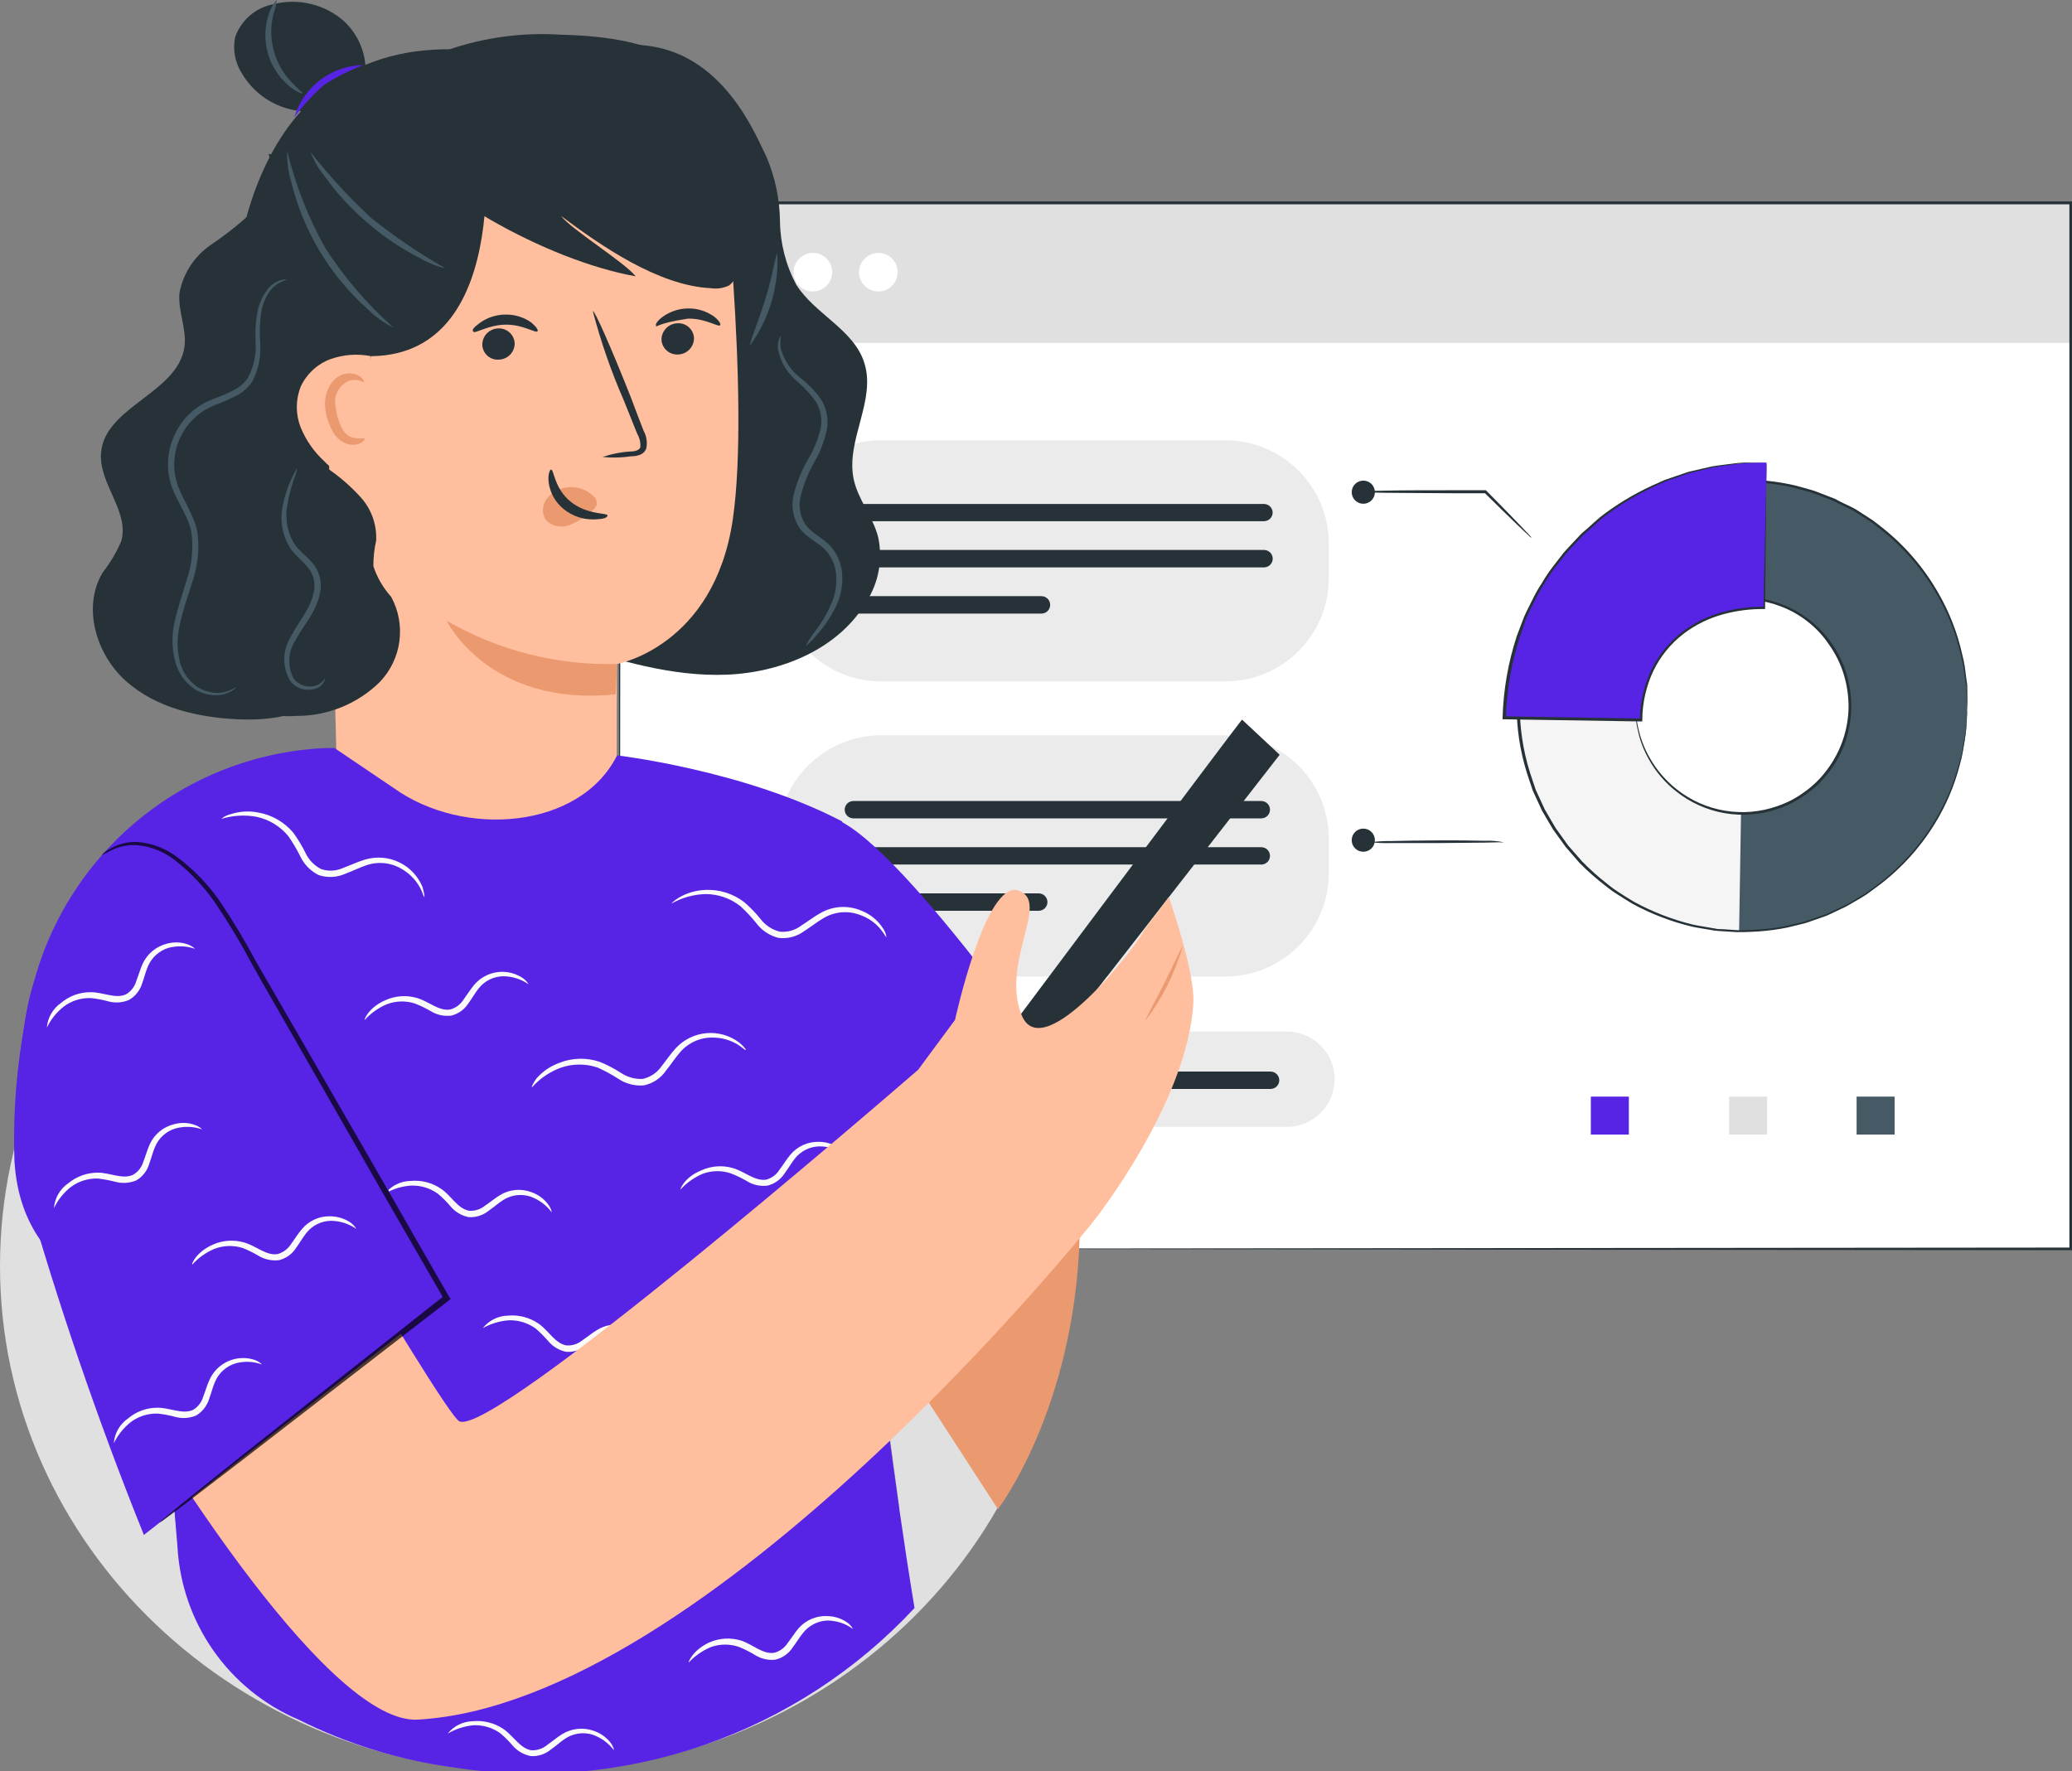 <svg width="310" height="265" viewBox="0 0 310 265" fill="none" xmlns="http://www.w3.org/2000/svg">
<rect x="0" y="0" width="310" height="265" fill="#808080" stroke="none"/>
<g clip-path="url(#clip0_10027_2835)">
<path d="M92.74 30.395H309.883V186.91H92.74V30.395Z" fill="white"/>
<path d="M294.324 106.167C294.401 99.537 292.509 93.033 288.888 87.476C285.267 81.919 280.079 77.558 273.978 74.944C267.878 72.329 261.139 71.578 254.611 72.786C248.084 73.993 242.061 77.105 237.303 81.729C232.545 86.352 229.265 92.28 227.877 98.764C226.489 105.247 227.055 111.996 229.504 118.159C231.953 124.321 236.175 129.621 241.638 133.389C247.1 137.157 253.557 139.225 260.194 139.33C269.12 139.442 277.726 136.013 284.124 129.796C290.522 123.579 294.19 115.081 294.324 106.167ZM244.676 105.334C244.743 102.167 245.746 99.091 247.56 96.493C249.374 93.895 251.917 91.892 254.87 90.735C257.822 89.579 261.051 89.321 264.149 89.995C267.248 90.669 270.077 92.244 272.281 94.522C274.485 96.799 275.964 99.677 276.533 102.793C277.101 105.909 276.733 109.124 275.475 112.031C274.218 114.939 272.126 117.409 269.464 119.131C266.803 120.853 263.691 121.75 260.52 121.708C256.25 121.635 252.184 119.874 249.214 116.81C246.244 113.747 244.612 109.631 244.676 105.367V105.334Z" fill="#F5F5F5"/>
<path d="M294.325 106.166C294.479 97.251 291.086 88.639 284.891 82.219C278.696 75.799 270.205 72.095 261.279 71.92L260.996 89.51C265.275 89.578 269.352 91.341 272.329 94.412C275.306 97.483 276.941 101.609 276.872 105.883C276.804 110.157 275.038 114.229 271.963 117.203C268.889 120.177 264.758 121.809 260.479 121.74L260.195 139.33C269.121 139.443 277.728 136.015 284.127 129.798C290.525 123.58 294.193 115.081 294.325 106.166Z" fill="#455A64"/>
<path d="M244.678 105.366C244.668 105.452 244.668 105.538 244.678 105.624V106.391C244.673 106.806 244.7 107.221 244.761 107.631C244.814 108.193 244.908 108.75 245.045 109.297C245.372 110.826 245.934 112.296 246.712 113.653C247.724 115.469 249.084 117.068 250.715 118.358C252.833 120.066 255.351 121.206 258.033 121.671C260.715 122.136 263.471 121.91 266.041 121.015C266.774 120.761 267.489 120.461 268.184 120.116C268.884 119.742 269.558 119.322 270.202 118.858C270.857 118.385 271.48 117.87 272.07 117.317C272.651 116.731 273.194 116.108 273.696 115.452C274.73 114.105 275.541 112.6 276.097 110.996C276.646 109.337 276.944 107.605 276.981 105.857C276.992 104.111 276.736 102.372 276.222 100.702C275.722 99.08 274.962 97.55 273.971 96.172C273.039 94.823 271.896 93.634 270.585 92.649C269.968 92.177 269.319 91.749 268.643 91.366C267.963 90.995 267.258 90.672 266.533 90.4C262.999 89.05 259.102 88.985 255.524 90.215C251.947 91.445 248.916 93.893 246.962 97.129C246.142 98.46 245.531 99.91 245.153 101.427C245.002 101.973 244.891 102.53 244.819 103.092C244.744 103.499 244.702 103.911 244.694 104.325C244.694 104.65 244.694 104.9 244.694 105.091C244.683 105.18 244.683 105.269 244.694 105.358C244.72 105.274 244.734 105.187 244.736 105.1C244.736 104.9 244.778 104.65 244.811 104.333C244.832 103.922 244.885 103.513 244.97 103.109C245.056 102.546 245.181 101.989 245.345 101.443C245.743 99.953 246.367 98.531 247.196 97.229C248.289 95.493 249.704 93.98 251.365 92.774C253.503 91.191 256.008 90.175 258.646 89.819C261.283 89.464 263.968 89.781 266.45 90.742C267.883 91.283 269.225 92.041 270.427 92.99C271.68 93.961 272.767 95.128 273.646 96.446C274.607 97.792 275.348 99.282 275.839 100.86C276.333 102.48 276.581 104.164 276.573 105.857C276.511 109.229 275.381 112.495 273.346 115.185C272.401 116.473 271.252 117.599 269.943 118.517C269.321 118.971 268.666 119.38 267.984 119.741C267.31 120.082 266.613 120.377 265.899 120.624C263.39 121.506 260.697 121.739 258.073 121.302C255.449 120.866 252.978 119.773 250.89 118.125C249.281 116.863 247.928 115.305 246.904 113.536C246.12 112.206 245.541 110.766 245.186 109.264C245.036 108.718 244.93 108.161 244.87 107.598C244.794 107.191 244.752 106.779 244.744 106.366C244.744 106.049 244.703 105.799 244.694 105.599C244.696 105.521 244.691 105.443 244.678 105.366Z" fill="#263238"/>
<path d="M294.323 106.166C294.323 106.166 294.323 106.35 294.264 106.708C294.206 107.066 294.198 107.615 294.139 108.298C294.139 108.657 294.081 109.048 294.048 109.473C294.014 109.897 293.897 110.372 293.814 110.88C293.731 111.388 293.631 111.93 293.531 112.546C293.406 113.161 293.25 113.77 293.064 114.37C292.232 117.501 290.931 120.489 289.203 123.231C286.95 126.885 284.015 130.072 280.556 132.617L279.097 133.675C278.588 134.008 278.046 134.3 277.512 134.624C276.979 134.949 276.445 135.282 275.845 135.549L274.093 136.382L273.21 136.79L272.276 137.115L270.383 137.773C269.741 137.981 269.065 138.106 268.398 138.272C267.733 138.459 267.056 138.603 266.372 138.705C264.969 138.945 263.551 139.086 262.128 139.13C261.411 139.13 260.677 139.205 259.943 139.18L257.733 139.03C257.358 139.03 256.983 139.03 256.616 138.939L255.507 138.747C254.765 138.605 254.006 138.514 253.256 138.339C250.202 137.592 247.259 136.453 244.5 134.949C243.8 134.549 243.133 134.116 242.441 133.667C241.743 133.236 241.077 132.758 240.448 132.234C239.13 131.21 237.885 130.097 236.72 128.903L235.053 127.004L234.636 126.529L234.26 126.013L233.518 124.972L232.768 123.931L232.109 122.815L231.459 121.699L231.133 121.141L230.858 120.549L229.766 118.176L228.932 115.677C226.75 108.798 226.867 101.397 229.266 94.59L230.216 92.091C230.6 91.308 230.992 90.526 231.384 89.751L231.675 89.168L232.017 88.618L232.709 87.519L233.393 86.428L234.177 85.412L234.961 84.396L235.344 83.896L235.786 83.43C236.362 82.805 236.937 82.197 237.512 81.581C238.714 80.437 239.993 79.376 241.34 78.408C241.986 77.902 242.669 77.446 243.383 77.042C244.083 76.634 244.767 76.209 245.476 75.818C246.898 75.104 248.366 74.483 249.87 73.96C251.333 73.447 252.829 73.033 254.348 72.72C255.098 72.57 255.857 72.495 256.599 72.378L257.725 72.228C258.092 72.178 258.467 72.228 258.842 72.17L261.06 72.095C261.794 72.095 262.52 72.178 263.237 72.212C264.657 72.302 266.07 72.491 267.464 72.778C268.147 72.899 268.821 73.064 269.482 73.269C270.141 73.461 270.808 73.611 271.442 73.836L273.31 74.56L274.235 74.91L275.111 75.351L276.837 76.184C277.404 76.459 277.912 76.842 278.446 77.159C278.98 77.475 279.505 77.808 280.005 78.158L281.431 79.257C284.806 81.913 287.637 85.193 289.77 88.918C291.408 91.716 292.611 94.746 293.339 97.905C293.508 98.51 293.645 99.125 293.747 99.745C293.831 100.328 293.914 100.87 293.981 101.411C294.048 101.952 294.139 102.385 294.173 102.81C294.206 103.235 294.173 103.643 294.223 103.993C294.223 104.684 294.281 105.209 294.298 105.583C294.314 105.958 294.339 106.133 294.339 106.133C294.339 106.133 294.339 105.95 294.339 105.583C294.339 105.217 294.339 104.676 294.339 103.984C294.339 103.635 294.339 103.235 294.339 102.802C294.339 102.369 294.231 101.902 294.173 101.394C294.114 100.886 294.031 100.328 293.956 99.728C293.859 99.103 293.728 98.483 293.564 97.871C292.856 94.691 291.669 91.636 290.045 88.81C287.92 85.044 285.089 81.721 281.707 79.024L280.272 77.908C279.764 77.55 279.23 77.234 278.705 76.892C278.179 76.551 277.654 76.184 277.079 75.901L275.336 75.068L274.502 74.618L273.568 74.26L271.675 73.527C271.042 73.294 270.366 73.144 269.699 72.945C269.028 72.736 268.346 72.566 267.656 72.436C266.248 72.146 264.822 71.954 263.387 71.862C262.661 71.862 261.928 71.737 261.185 71.728L258.942 71.803C258.567 71.803 258.192 71.803 257.808 71.862L256.683 72.012C255.924 72.128 255.157 72.203 254.398 72.345C252.86 72.665 251.345 73.085 249.862 73.602C248.295 74.119 246.768 74.748 245.292 75.485C244.575 75.868 243.875 76.317 243.166 76.717C242.445 77.127 241.754 77.586 241.098 78.091C239.733 79.076 238.435 80.15 237.212 81.306L235.47 83.172L235.028 83.646L234.627 84.154L233.844 85.179L233.01 86.212L232.318 87.311L231.617 88.427L231.267 88.985L230.975 89.568L229.783 91.942C229.466 92.774 229.149 93.607 228.824 94.44C226.392 101.333 226.275 108.829 228.49 115.794L229.324 118.292C229.691 119.125 230.066 119.9 230.433 120.699L230.708 121.299L231.042 121.865L231.701 122.998L232.368 124.122L233.126 125.172L233.885 126.221L234.26 126.746L234.686 127.229C235.253 127.878 235.811 128.52 236.353 129.153C237.536 130.346 238.798 131.459 240.131 132.484C240.77 133.01 241.444 133.491 242.149 133.925C242.849 134.358 243.525 134.816 244.233 135.224C245.644 135.996 247.107 136.669 248.611 137.24C250.077 137.804 251.578 138.271 253.105 138.639C253.856 138.814 254.623 138.905 255.374 139.047L256.499 139.238C256.874 139.297 257.258 139.297 257.633 139.33L259.868 139.472C260.61 139.472 261.344 139.472 262.078 139.422C263.515 139.369 264.946 139.221 266.364 138.98C267.055 138.872 267.74 138.725 268.415 138.539C269.09 138.364 269.766 138.239 270.416 138.022L272.326 137.356L273.268 137.023L274.169 136.607L275.928 135.774C276.512 135.507 277.037 135.141 277.596 134.833C278.154 134.524 278.68 134.208 279.197 133.875L280.664 132.801C284.164 130.244 287.135 127.034 289.411 123.348C291.132 120.579 292.417 117.562 293.222 114.403C293.405 113.785 293.549 113.157 293.656 112.521L293.931 110.855C294.006 110.347 294.098 109.881 294.139 109.448C294.181 109.015 294.189 108.615 294.206 108.265C294.206 107.574 294.273 107.041 294.298 106.666C294.323 106.291 294.323 106.166 294.323 106.166Z" fill="#263238"/>
<path d="M264.298 69.214C242.618 68.865 225.34 85.663 224.99 107.408L245.503 107.733C245.67 97.339 253.583 90.793 263.948 90.96L264.298 69.214Z" fill="#5723E5"/>
<path d="M264.297 69.213C264.297 69.213 264.297 69.354 264.297 69.621C264.297 69.887 264.297 70.279 264.297 70.762C264.297 71.786 264.239 73.26 264.189 75.126C264.106 78.899 263.997 84.287 263.847 90.95L264.014 90.791C261.935 90.76 259.861 91.015 257.852 91.549C255.64 92.13 253.564 93.137 251.74 94.514C249.779 96.014 248.192 97.947 247.103 100.161C245.973 102.523 245.375 105.105 245.352 107.723L245.569 107.515L229.726 107.257L225.098 107.182L225.307 107.398C225.419 103.28 226.124 99.199 227.4 95.281L228.333 92.532C228.725 91.641 229.167 90.783 229.593 89.925C230.002 89.061 230.47 88.227 230.993 87.427C231.454 86.629 231.96 85.859 232.511 85.12C233.061 84.395 233.612 83.687 234.179 82.98C234.746 82.272 235.371 81.689 235.947 81.047L236.822 80.115L237.764 79.282L239.615 77.616C241.965 75.771 244.516 74.198 247.22 72.927L249.038 72.094C249.647 71.853 250.247 71.661 250.831 71.453L252.498 70.87C253.049 70.695 253.599 70.587 254.166 70.454L255.692 70.087L256.409 69.912L257.118 69.812L259.62 69.454C260.283 69.363 260.951 69.31 261.621 69.296L263.097 69.221L263.972 69.213H264.297H263.097H261.604C260.921 69.202 260.238 69.241 259.561 69.329L257.06 69.646L256.351 69.746L255.625 69.904L254.083 70.262C253.557 70.395 252.999 70.487 252.415 70.662L250.747 71.237C250.164 71.445 249.555 71.628 248.946 71.861L247.103 72.694C244.366 73.957 241.781 75.527 239.399 77.374C238.79 77.916 238.165 78.457 237.531 79.04L236.572 79.873L235.688 80.814C235.104 81.455 234.479 82.08 233.895 82.763L232.228 84.92C231.667 85.663 231.151 86.439 230.685 87.244C230.153 88.042 229.68 88.877 229.267 89.742C228.85 90.575 228.384 91.466 227.992 92.374L226.933 95.164C225.637 99.121 224.921 103.245 224.806 107.407V107.623H225.023L229.651 107.698L245.494 107.948H245.711V107.74C245.718 105.185 246.287 102.663 247.379 100.353C248.431 98.189 249.973 96.298 251.881 94.831C253.662 93.476 255.69 92.481 257.852 91.899C259.828 91.367 261.867 91.106 263.914 91.125H264.081V90.966C264.156 84.304 264.214 78.832 264.247 75.026C264.247 73.169 264.247 71.695 264.247 70.704V69.588C264.306 69.338 264.297 69.213 264.297 69.213Z" fill="#263238"/>
<path d="M92.74 30.395H309.883V51.299H92.74V30.395Z" fill="#E0E0E0"/>
<path d="M183.312 65.875H131.855C123.299 65.875 116.362 72.803 116.362 81.349V86.488C116.362 95.034 123.299 101.962 131.855 101.962H183.312C191.869 101.962 198.805 95.034 198.805 86.488V81.349C198.805 72.803 191.869 65.875 183.312 65.875Z" fill="#EBEBEB"/>
<path d="M189.115 77.984H128.077C127.736 77.984 127.409 77.85 127.166 77.612C126.922 77.374 126.782 77.05 126.776 76.709C126.776 76.365 126.913 76.034 127.157 75.791C127.401 75.547 127.732 75.41 128.077 75.41H189.115C189.458 75.412 189.787 75.55 190.029 75.794C190.271 76.037 190.407 76.366 190.407 76.709C190.4 77.048 190.262 77.371 190.02 77.609C189.779 77.847 189.454 77.981 189.115 77.984Z" fill="#263238"/>
<path d="M189.115 84.896H128.077C127.732 84.896 127.401 84.759 127.157 84.515C126.913 84.272 126.776 83.941 126.776 83.597C126.775 83.425 126.808 83.255 126.873 83.097C126.937 82.938 127.033 82.794 127.154 82.672C127.275 82.551 127.419 82.455 127.577 82.389C127.735 82.323 127.905 82.289 128.077 82.289H189.115C189.286 82.289 189.456 82.323 189.614 82.389C189.773 82.455 189.916 82.551 190.037 82.672C190.158 82.794 190.254 82.938 190.319 83.097C190.384 83.255 190.416 83.425 190.415 83.597C190.415 83.941 190.278 84.272 190.034 84.515C189.79 84.759 189.46 84.896 189.115 84.896Z" fill="#263238"/>
<path d="M155.811 91.808H128.077C127.732 91.808 127.401 91.671 127.157 91.427C126.913 91.184 126.776 90.853 126.776 90.509C126.775 90.337 126.808 90.168 126.873 90.009C126.937 89.85 127.033 89.706 127.154 89.585C127.275 89.463 127.419 89.367 127.577 89.301C127.735 89.235 127.905 89.201 128.077 89.201H155.811C155.982 89.2 156.152 89.233 156.311 89.298C156.47 89.362 156.614 89.458 156.736 89.579C156.857 89.7 156.954 89.843 157.02 90.001C157.086 90.159 157.12 90.329 157.12 90.5C157.121 90.672 157.088 90.843 157.022 91.002C156.957 91.161 156.861 91.306 156.739 91.427C156.617 91.549 156.472 91.645 156.313 91.711C156.154 91.776 155.983 91.809 155.811 91.808Z" fill="#263238"/>
<path d="M124.386 168.612H192.537C194.43 168.61 196.246 167.857 197.584 166.519C198.923 165.18 199.674 163.366 199.674 161.475C199.674 160.539 199.49 159.612 199.131 158.747C198.772 157.882 198.247 157.096 197.584 156.434C196.921 155.772 196.134 155.247 195.268 154.888C194.402 154.53 193.474 154.346 192.537 154.346H124.386C122.492 154.346 120.676 155.097 119.336 156.433C117.996 157.77 117.242 159.583 117.24 161.475C117.24 163.368 117.993 165.183 119.333 166.522C120.673 167.86 122.491 168.612 124.386 168.612Z" fill="#EBEBEB"/>
<path d="M129.064 162.933H190.094C190.439 162.933 190.77 162.796 191.014 162.553C191.257 162.309 191.395 161.978 191.395 161.634C191.395 161.289 191.257 160.959 191.014 160.715C190.77 160.472 190.439 160.335 190.094 160.335H129.064C128.888 160.329 128.712 160.359 128.548 160.424C128.383 160.488 128.234 160.585 128.108 160.709C127.983 160.833 127.884 160.981 127.817 161.144C127.751 161.307 127.718 161.483 127.722 161.659C127.725 161.831 127.762 162.001 127.832 162.158C127.901 162.316 128.001 162.458 128.126 162.576C128.251 162.695 128.398 162.787 128.559 162.849C128.72 162.91 128.892 162.939 129.064 162.933Z" fill="#263238"/>
<path d="M183.312 110.023H131.855C123.299 110.023 116.362 116.951 116.362 125.498V130.636C116.362 139.182 123.299 146.11 131.855 146.11H183.312C191.869 146.11 198.805 139.182 198.805 130.636V125.498C198.805 116.951 191.869 110.023 183.312 110.023Z" fill="#EBEBEB"/>
<path d="M188.707 122.45H127.678C127.333 122.45 127.002 122.313 126.758 122.069C126.514 121.826 126.377 121.495 126.377 121.151C126.377 120.806 126.514 120.476 126.758 120.232C127.002 119.988 127.333 119.852 127.678 119.852H188.707C188.878 119.852 189.047 119.885 189.205 119.95C189.363 120.016 189.506 120.111 189.627 120.232C189.748 120.353 189.844 120.496 189.909 120.654C189.974 120.811 190.008 120.98 190.008 121.151C190.008 121.321 189.974 121.49 189.909 121.648C189.844 121.806 189.748 121.949 189.627 122.069C189.506 122.19 189.363 122.286 189.205 122.351C189.047 122.416 188.878 122.45 188.707 122.45Z" fill="#263238"/>
<path d="M188.707 129.36H127.678C127.333 129.36 127.002 129.223 126.758 128.98C126.514 128.736 126.377 128.406 126.377 128.061C126.377 127.716 126.514 127.386 126.758 127.142C127.002 126.899 127.333 126.762 127.678 126.762H188.707C188.878 126.762 189.047 126.795 189.205 126.861C189.363 126.926 189.506 127.022 189.627 127.142C189.748 127.263 189.844 127.406 189.909 127.564C189.974 127.721 190.008 127.89 190.008 128.061C190.008 128.232 189.974 128.401 189.909 128.558C189.844 128.716 189.748 128.859 189.627 128.98C189.506 129.1 189.363 129.196 189.205 129.261C189.047 129.327 188.878 129.36 188.707 129.36Z" fill="#263238"/>
<path d="M155.412 136.274H127.678C127.333 136.274 127.002 136.137 126.758 135.894C126.514 135.65 126.377 135.32 126.377 134.975C126.377 134.63 126.514 134.3 126.758 134.056C127.002 133.813 127.333 133.676 127.678 133.676H155.412C155.757 133.676 156.087 133.813 156.331 134.056C156.575 134.3 156.712 134.63 156.712 134.975C156.712 135.32 156.575 135.65 156.331 135.894C156.087 136.137 155.757 136.274 155.412 136.274Z" fill="#263238"/>
<path d="M203.067 73.587C203.445 73.649 203.827 73.677 204.21 73.67L207.32 73.737C209.947 73.737 213.582 73.803 217.585 73.803H222.263L222.113 73.745C224.156 75.76 225.915 77.476 227.174 78.684L228.617 80.041C228.782 80.22 228.969 80.377 229.175 80.508C229.045 80.302 228.888 80.114 228.708 79.95L227.307 78.467C226.107 77.21 224.381 75.452 222.363 73.412L222.304 73.353H217.543C213.541 73.353 209.905 73.353 207.278 73.412L204.168 73.478C203.799 73.479 203.43 73.516 203.067 73.587Z" fill="#263238"/>
<path d="M203.969 75.377C203.011 75.377 202.235 74.601 202.235 73.644C202.235 72.688 203.011 71.912 203.969 71.912C204.927 71.912 205.704 72.688 205.704 73.644C205.704 74.601 204.927 75.377 203.969 75.377Z" fill="#263238"/>
<path d="M203.969 127.445C203.011 127.445 202.235 126.669 202.235 125.713C202.235 124.756 203.011 123.98 203.969 123.98C204.927 123.98 205.704 124.756 205.704 125.713C205.704 126.669 204.927 127.445 203.969 127.445Z" fill="#263238"/>
<path d="M205.119 126.02C206.085 126.132 207.057 126.173 208.029 126.145C209.83 126.145 212.315 126.145 215.059 126.145L222.08 126.079L224.214 126.029C224.472 126.047 224.732 126.047 224.99 126.029C224.036 125.833 223.061 125.758 222.088 125.804C220.287 125.754 217.802 125.729 215.059 125.745C212.315 125.762 209.83 125.795 208.029 125.845C207.056 125.827 206.083 125.885 205.119 126.02Z" fill="#263238"/>
<path d="M277.773 164.082H283.46V169.762H277.773V164.082Z" fill="#455A64"/>
<path d="M258.702 164.082H264.389V169.762H258.702V164.082Z" fill="#E0E0E0"/>
<path d="M238.012 164.082H243.699V169.762H238.012V164.082Z" fill="#5723E5"/>
<path d="M128.516 40.847C128.54 41.413 128.73 41.959 129.063 42.417C129.395 42.876 129.855 43.227 130.386 43.426C130.916 43.626 131.494 43.666 132.046 43.54C132.599 43.415 133.103 43.13 133.495 42.722C133.887 42.313 134.151 41.798 134.253 41.241C134.355 40.684 134.29 40.11 134.068 39.589C133.846 39.068 133.476 38.624 133.003 38.312C132.53 37.999 131.976 37.833 131.409 37.832C131.021 37.84 130.638 37.924 130.282 38.079C129.926 38.235 129.605 38.459 129.336 38.74C129.067 39.02 128.856 39.35 128.715 39.712C128.575 40.073 128.507 40.459 128.516 40.847Z" fill="white"/>
<path d="M118.722 40.847C118.746 41.413 118.936 41.959 119.269 42.417C119.601 42.876 120.061 43.227 120.592 43.426C121.122 43.626 121.7 43.666 122.252 43.54C122.805 43.415 123.309 43.13 123.701 42.722C124.093 42.313 124.357 41.798 124.459 41.241C124.561 40.684 124.496 40.11 124.274 39.589C124.052 39.068 123.682 38.624 123.209 38.312C122.736 37.999 122.182 37.833 121.615 37.832C121.227 37.84 120.844 37.924 120.488 38.079C120.132 38.235 119.811 38.459 119.542 38.74C119.273 39.02 119.062 39.35 118.921 39.712C118.781 40.073 118.713 40.459 118.722 40.847Z" fill="white"/>
<path d="M109.015 40.847C109.04 41.413 109.23 41.959 109.563 42.418C109.896 42.877 110.356 43.227 110.887 43.427C111.418 43.626 111.996 43.666 112.549 43.54C113.102 43.414 113.606 43.128 113.998 42.719C114.389 42.309 114.652 41.794 114.753 41.236C114.854 40.679 114.789 40.104 114.565 39.583C114.342 39.063 113.97 38.619 113.496 38.308C113.022 37.996 112.467 37.831 111.9 37.832C111.513 37.841 111.13 37.925 110.776 38.082C110.421 38.238 110.1 38.462 109.832 38.742C109.564 39.022 109.354 39.352 109.214 39.714C109.074 40.075 109.006 40.46 109.015 40.847Z" fill="white"/>
<path d="M92.699 186.91C92.699 185.453 92.774 125.33 92.874 30.395L92.699 30.57H309.825L309.608 30.353C309.608 86.453 309.608 139.655 309.608 186.868L309.8 186.669L92.657 186.868L309.8 187.06H310V186.868C310 139.655 310 86.453 310 30.353V30.137H309.767H92.64H92.465V30.312C92.699 125.33 92.699 185.453 92.699 186.91Z" fill="#263238"/>
<path d="M79.442 265.211C35.567 265.211 -0 231.278 -0 189.421C-0 147.563 35.567 113.631 79.442 113.631C123.316 113.631 158.883 147.563 158.883 189.421C158.883 231.278 123.316 265.211 79.442 265.211Z" fill="#E0E0E0"/>
<path d="M95.627 6.734C108.216 7.395 113.171 20.534 114.676 23.471C115.968 26.514 116.654 29.78 116.695 33.087C116.733 36.397 117.564 39.65 119.117 42.574C121.888 46.997 127.723 49.291 129.302 54.264C131.137 59.897 126.494 65.917 127.723 71.697C128.384 74.799 130.641 77.349 131.394 80.414C132.088 83.69 131.476 87.107 129.687 89.938C125.558 97.058 116.97 100.618 108.748 100.949C100.527 101.279 92.489 98.783 84.617 96.361" fill="#263238"/>
<path d="M40.169 23.031C40.652 24.423 40.736 25.921 40.412 27.358C40.088 28.795 39.368 30.112 38.334 31.161C36.22 33.188 33.936 35.03 31.507 36.666C30.294 37.502 29.258 38.57 28.458 39.807C27.658 41.045 27.11 42.428 26.846 43.878C26.608 46.557 27.965 49.237 27.599 51.898C26.644 58.779 15.689 60.834 15.12 67.734C14.716 72.341 19.451 76.58 18.129 81.002C17.415 82.661 16.489 84.222 15.377 85.645C12.257 90.82 14.367 97.94 18.882 101.941C23.396 105.941 29.636 107.354 35.655 107.63C40.719 107.85 46.482 107.024 49.455 102.932C52.189 99.17 51.62 94.068 51.088 89.462C48.537 67.955 48.977 46.227 49.4 24.573" fill="#263238"/>
<path d="M92.309 122.549C92.217 111.245 92.309 99.353 92.309 99.353C92.309 99.353 106.824 96.766 109.632 77.754C112.293 59.605 107.797 20.59 107.797 20.59C86.748 12.277 63.039 15.489 48.303 32.427L50.615 124.182C50.872 134.826 60.249 143.084 71.645 142.717C83.151 142.331 92.4 133.358 92.309 122.549Z" fill="#FFBE9D"/>
<path d="M103.83 50.54C103.845 51.175 103.612 51.791 103.18 52.257C102.748 52.723 102.152 53.002 101.518 53.036C101.208 53.063 100.895 53.029 100.598 52.935C100.302 52.84 100.026 52.688 99.789 52.487C99.552 52.285 99.357 52.038 99.216 51.761C99.075 51.483 98.99 51.181 98.967 50.87C98.957 50.233 99.194 49.617 99.628 49.152C100.063 48.686 100.661 48.408 101.297 48.374C101.607 48.347 101.918 48.381 102.214 48.476C102.509 48.57 102.783 48.723 103.019 48.925C103.255 49.126 103.448 49.373 103.587 49.65C103.727 49.928 103.809 50.23 103.83 50.54Z" fill="#263238"/>
<path d="M107.74 48.665C107.446 48.977 105.593 47.637 102.968 47.674C98.032 48.389 98.124 49.142 98.16 48.72C98.014 48.591 98.307 48.004 99.151 47.399C100.268 46.593 101.609 46.157 102.987 46.151C104.353 46.137 105.688 46.554 106.804 47.344C107.611 47.949 107.886 48.518 107.74 48.665Z" fill="#263238"/>
<path d="M77.002 51.328C77.017 51.961 76.784 52.575 76.351 53.038C75.919 53.502 75.323 53.777 74.69 53.806C74.38 53.836 74.068 53.803 73.771 53.71C73.474 53.616 73.2 53.464 72.963 53.261C72.727 53.059 72.533 52.812 72.395 52.533C72.257 52.254 72.176 51.951 72.158 51.64C72.142 51.005 72.375 50.389 72.807 49.923C73.239 49.457 73.835 49.178 74.47 49.144C74.78 49.119 75.092 49.156 75.388 49.253C75.683 49.349 75.957 49.504 76.193 49.707C76.428 49.91 76.621 50.158 76.76 50.436C76.899 50.715 76.981 51.018 77.002 51.328Z" fill="#263238"/>
<path d="M80.416 49.567C80.122 49.897 78.25 48.539 75.645 48.576C73.039 48.613 71.112 49.952 70.818 49.641C70.525 49.328 70.983 48.925 71.809 48.301C72.933 47.497 74.281 47.067 75.663 47.071C77.028 47.047 78.365 47.459 79.48 48.246C80.287 48.943 80.563 49.42 80.416 49.567Z" fill="#263238"/>
<path d="M90.157 68.378C91.526 67.911 92.952 67.633 94.396 67.553C95.057 67.553 95.699 67.332 95.809 66.874C95.848 66.18 95.682 65.491 95.332 64.892L93.295 59.827C91.418 55.524 89.878 51.082 88.689 46.541C88.982 46.431 91.515 52.211 94.359 59.386C95.038 61.221 95.68 62.873 96.305 64.488C96.743 65.288 96.879 66.219 96.69 67.112C96.597 67.352 96.45 67.567 96.258 67.74C96.067 67.912 95.837 68.036 95.589 68.103C95.226 68.216 94.849 68.271 94.469 68.268C93.042 68.486 91.593 68.523 90.157 68.378Z" fill="#263238"/>
<path d="M92.325 99.353C83.387 99.594 74.557 97.352 66.817 92.875C66.817 92.875 73.129 105.849 92.123 103.886L92.325 99.353Z" fill="#EB996E"/>
<path d="M89.151 74.633C88.643 74.012 87.986 73.53 87.242 73.232C86.498 72.933 85.69 72.828 84.894 72.926C84.289 72.979 83.702 73.158 83.171 73.452C82.64 73.746 82.176 74.148 81.811 74.633C81.466 75.076 81.266 75.615 81.236 76.176C81.207 76.737 81.35 77.293 81.645 77.771C82.076 78.232 82.633 78.556 83.246 78.703C83.86 78.85 84.503 78.813 85.096 78.597C86.327 78.144 87.456 77.452 88.417 76.56C88.707 76.343 88.956 76.076 89.151 75.77C89.249 75.627 89.301 75.458 89.301 75.284C89.301 75.111 89.249 74.941 89.151 74.798" fill="#EB996E"/>
<path d="M82.45 70.266C82.891 70.266 82.927 73.092 85.386 75.074C87.845 77.056 90.892 76.726 90.892 77.111C90.892 77.496 90.213 77.68 88.946 77.716C87.275 77.775 85.64 77.227 84.34 76.175C83.098 75.176 82.29 73.737 82.083 72.156C81.955 70.963 82.267 70.248 82.45 70.266Z" fill="#263238"/>
<path d="M56.559 18.882C63.496 28.792 81.902 38.977 95.096 41.344C93.573 39.325 85.48 34.334 83.939 32.315C89.903 36.756 98.454 42.739 106.364 43.124C107.297 43.261 108.25 43.114 109.098 42.702C109.542 42.347 109.897 41.894 110.136 41.378C110.375 40.862 110.491 40.297 110.474 39.729C110.924 33.989 110.74 28.216 109.924 22.516C109.296 17.699 106.847 13.305 103.079 10.239C97.996 6.312 90.747 5.358 83.902 5.192C78.173 4.82 72.427 5.594 67.001 7.468C61.752 9.523 57.256 13.616 56.486 18.479" fill="#263238"/>
<path d="M36.629 63.275C35.76 59.083 35.147 54.842 34.794 50.576C34.225 40.777 37.051 4.698 70.836 7.524L72.212 17.819C72.212 17.819 77.424 53.035 55.568 53.292C54.099 61.155 50.256 68.379 44.557 73.992C44.557 73.992 38.831 73.827 36.776 63.275" fill="#263238"/>
<path d="M55.512 53.291C53.471 52.889 51.359 53.048 49.401 53.75C47.44 54.489 45.85 55.973 44.978 57.879C44.217 59.825 44.217 61.988 44.978 63.934C45.764 65.862 46.968 67.592 48.502 68.999C49.513 70.086 50.772 70.911 52.172 71.403C52.878 71.647 53.634 71.711 54.37 71.589C55.107 71.467 55.802 71.164 56.393 70.706" fill="#FFBE9D"/>
<path d="M54.538 65.624C54.776 65.624 53.896 66.927 52.042 66.45C51.543 66.292 51.081 66.035 50.684 65.695C50.287 65.354 49.962 64.937 49.73 64.468C49.155 63.437 48.794 62.301 48.666 61.128C48.49 59.845 48.783 58.542 49.491 57.458C49.778 57.005 50.165 56.625 50.624 56.347C51.083 56.07 51.6 55.904 52.134 55.861C53.969 55.861 54.648 57.109 54.446 57.146C54.244 57.183 53.547 56.632 52.299 56.944C51.535 57.241 50.905 57.804 50.524 58.529C50.143 59.254 50.037 60.092 50.225 60.889C50.464 62.981 51.29 64.89 52.409 65.349C53.529 65.808 54.409 65.459 54.538 65.624Z" fill="#EB996E"/>
<path d="M51.824 15.176C49.205 16.663 46.108 17.065 43.196 16.296C40.284 15.528 37.789 13.651 36.244 11.066C35.174 9.444 34.791 7.464 35.179 5.56C35.613 4.317 36.364 3.209 37.359 2.346C38.354 1.483 39.557 0.896 40.85 0.642C42.697 0.16 44.634 0.141 46.491 0.586C48.347 1.03 50.065 1.926 51.493 3.193C52.89 4.501 53.889 6.176 54.376 8.027C54.863 9.877 54.818 11.827 54.246 13.653C53.598 15.447 52.406 16.995 50.837 18.08C49.268 19.166 47.4 19.735 45.493 19.709" fill="#263238"/>
<path d="M48.777 69.938C50.711 71.221 52.474 72.744 54.026 74.47C55.578 76.225 56.388 78.515 56.283 80.856C55.999 82.121 55.857 83.414 55.861 84.71C56.419 86.408 57.325 87.97 58.522 89.298C59.63 91.329 60.062 93.661 59.755 95.954C59.449 98.248 58.419 100.384 56.815 102.052C53.484 105.327 48.99 107.149 44.318 107.117C41.63 107.346 38.94 106.703 36.647 105.282C33.491 103.08 32.28 98.932 32.188 95.06" fill="#263238"/>
<path d="M46.466 22.756C46.933 24.007 47.603 25.172 48.448 26.206C50.314 28.842 52.502 31.234 54.963 33.326C57.405 35.441 60.098 37.247 62.982 38.703C64.124 39.372 65.362 39.861 66.652 40.153C62.753 37.935 59.035 35.413 55.532 32.61C52.257 29.567 49.226 26.272 46.466 22.756Z" fill="#455A64"/>
<path d="M42.96 22.553C42.908 24.123 43.112 25.691 43.566 27.196C44.47 30.87 45.918 34.389 47.86 37.637C49.815 40.876 52.246 43.802 55.072 46.317C56.19 47.421 57.479 48.338 58.889 49.033C54.965 45.549 51.533 41.549 48.685 37.142C46.117 32.564 44.191 27.655 42.96 22.553Z" fill="#455A64"/>
<path d="M116.311 37.932C116.035 37.932 115.668 41.088 114.475 44.85C113.283 48.612 112.016 51.493 112.273 51.622C115.113 47.639 116.535 42.818 116.311 37.932Z" fill="#455A64"/>
<path d="M35.364 102.784C34.533 103.33 33.569 103.641 32.575 103.683C31.42 103.667 30.296 103.31 29.345 102.655C28.125 101.757 27.261 100.457 26.904 98.985C26.465 97.176 26.465 95.288 26.904 93.48C27.29 91.48 28.06 89.424 28.739 87.167C29.57 84.815 29.853 82.304 29.565 79.827C29.143 77.147 27.4 74.963 26.556 72.486C26.156 71.303 25.998 70.053 26.089 68.808C26.181 67.563 26.52 66.349 27.088 65.237C28.132 63.13 29.925 61.487 32.116 60.631C33.192 60.229 34.245 59.77 35.272 59.255C36.297 58.749 37.166 57.976 37.786 57.016C38.697 55.233 39.091 53.231 38.924 51.236C38.801 49.68 38.863 48.115 39.108 46.575C39.31 45.428 39.782 44.346 40.484 43.418C41.116 42.644 41.988 42.102 42.961 41.877C42.696 41.812 42.419 41.812 42.154 41.877C41.393 42.075 40.709 42.496 40.19 43.088C39.412 44.047 38.859 45.17 38.575 46.373C38.262 47.949 38.151 49.558 38.245 51.162C38.374 53.014 37.98 54.864 37.107 56.502C36.08 58.191 33.951 58.888 31.786 59.751C29.389 60.665 27.424 62.446 26.28 64.742C25.651 65.965 25.272 67.3 25.165 68.671C25.058 70.041 25.225 71.419 25.656 72.725C26.611 75.349 28.299 77.441 28.666 79.845C28.945 82.202 28.688 84.593 27.914 86.837C27.271 89.039 26.519 91.149 26.078 93.223C25.669 95.166 25.726 97.178 26.244 99.095C26.68 100.707 27.675 102.112 29.051 103.059C30.101 103.745 31.341 104.079 32.593 104.013C33.378 103.978 34.139 103.731 34.795 103.298C35.019 103.168 35.213 102.993 35.364 102.784Z" fill="#455A64"/>
<path d="M48.609 101.481C48.609 101.481 48.371 102.068 47.49 102.49C46.873 102.746 46.188 102.79 45.543 102.613C44.899 102.437 44.331 102.052 43.93 101.517C43.456 100.622 43.234 99.616 43.285 98.605C43.337 97.594 43.661 96.615 44.224 95.773C45.27 93.7 47.343 91.663 47.894 88.635C48.044 87.897 48.031 87.136 47.857 86.404C47.683 85.672 47.351 84.987 46.884 84.396C45.985 83.295 44.921 82.561 44.242 81.662C43.067 79.945 42.606 77.839 42.957 75.789C43.184 74.373 43.534 72.979 44.003 71.624C44.217 71.131 44.365 70.613 44.444 70.082C44.444 70.082 44.095 70.559 43.673 71.495C43.032 72.83 42.57 74.243 42.297 75.698C42.062 76.805 42.049 77.948 42.26 79.06C42.471 80.172 42.902 81.231 43.526 82.175C44.315 83.24 45.361 84.01 46.132 84.983C46.517 85.472 46.791 86.038 46.934 86.644C47.076 87.25 47.085 87.879 46.958 88.488C46.517 91.112 44.572 93.113 43.453 95.37C42.849 96.356 42.53 97.49 42.53 98.645C42.53 99.802 42.849 100.935 43.453 101.921C43.731 102.283 44.082 102.583 44.484 102.801C44.885 103.02 45.328 103.151 45.783 103.187C46.454 103.267 47.133 103.139 47.728 102.82C48.646 102.16 48.646 101.462 48.609 101.481Z" fill="#455A64"/>
<path d="M120.551 96.657C121.113 96.227 121.619 95.727 122.055 95.17C123.365 93.738 124.443 92.11 125.248 90.344C125.792 89.082 126.055 87.717 126.019 86.343C126.011 84.715 125.44 83.14 124.404 81.884C123.267 80.581 121.615 79.884 120.624 78.654C120.144 77.979 119.826 77.203 119.695 76.384C119.565 75.566 119.625 74.729 119.872 73.938C120.32 72.241 120.992 70.612 121.872 69.093C122.733 67.591 123.352 65.962 123.707 64.267C124.004 62.663 123.669 61.005 122.771 59.643C121.97 58.555 121.032 57.574 119.982 56.725C118.464 55.626 117.359 54.049 116.844 52.247C116.719 51.58 116.719 50.896 116.844 50.228C116.844 50.228 116.697 50.375 116.568 50.706C116.384 51.217 116.328 51.764 116.403 52.302C116.8 54.252 117.881 55.996 119.45 57.22C120.418 58.067 121.286 59.021 122.037 60.065C122.798 61.27 123.061 62.724 122.771 64.12C122.394 65.716 121.775 67.244 120.936 68.653C120.01 70.24 119.3 71.943 118.826 73.718C118.554 74.647 118.499 75.627 118.665 76.581C118.83 77.535 119.212 78.439 119.78 79.223C121.028 80.691 122.679 81.334 123.634 82.453C124.563 83.54 125.088 84.914 125.12 86.343C125.176 87.596 124.97 88.846 124.514 90.014C123.794 91.756 122.83 93.387 121.652 94.858C121.227 95.421 120.859 96.023 120.551 96.657Z" fill="#455A64"/>
<path d="M44.025 17.562C45.336 15.783 46.837 14.153 48.502 12.699C50.351 11.496 52.327 10.499 54.393 9.727C52.057 9.764 49.793 10.543 47.929 11.952C46.066 13.36 44.698 15.325 44.025 17.562Z" fill="#5723E5"/>
<path d="M41.436 0C41.326 0 40.72 0.661 40.225 2.074C39.59 3.954 39.532 5.98 40.059 7.894C40.585 9.807 41.672 11.518 43.179 12.809C44.354 13.782 45.234 14.075 45.29 13.983C45.345 13.892 44.611 13.36 43.656 12.332C42.386 11.02 41.465 9.41 40.978 7.65C40.49 5.89 40.452 4.036 40.867 2.257C41.122 1.523 41.312 0.767 41.436 0Z" fill="#455A64"/>
<path opacity="0.3" d="M134.57 225.737C134.57 225.737 88.967 269.046 61.863 261.191C34.758 253.337 26.757 233.023 26.757 233.023L26.097 225.682L28.813 223.847L133.193 215.516L134.57 225.737Z" fill="black"/>
<path d="M161.528 185.18L152.738 162.719L121.229 182.52L149.306 225.81C149.306 225.81 160.72 210.909 161.528 185.18Z" fill="#EB996E"/>
<path d="M125.98 122.897C111.299 115.226 92.324 113.024 92.324 113.024C86.818 124.035 69.44 125.448 58.925 117.924L50.043 111.923C48.817 111.905 47.592 111.96 46.373 112.088C36.243 113.039 26.689 117.228 19.127 124.034C11.564 130.839 6.395 139.9 4.385 149.873C2.634 157.699 1.888 165.715 2.165 173.73C3.321 193.787 24.076 195.604 24.076 195.604C24.076 195.604 25.14 215.405 26.553 231.425C26.858 237.006 28.719 242.39 31.927 246.966C35.135 251.543 39.56 255.129 44.703 257.319C51.971 260.954 59.79 263.366 67.843 264.457C80.416 266.425 93.279 265.279 105.305 261.12C117.332 256.961 128.154 249.915 136.825 240.601C133.669 221.516 130.659 196.797 130.879 195.678C130.915 195.558 130.915 195.43 130.879 195.311L151.451 177.051L163.122 167.252C163.122 167.252 137.431 129.265 126.016 123.026" fill="#5723E5"/>
<path d="M100.471 135.192C102.024 134.31 103.77 133.825 105.555 133.779C107.462 133.775 109.314 134.422 110.803 135.614C111.649 136.391 112.434 137.232 113.152 138.128C113.971 139.225 115.145 140.003 116.474 140.33C117.849 140.503 119.237 140.135 120.346 139.303C121.41 138.624 122.309 137.89 123.245 137.358C124.05 136.884 124.95 136.596 125.88 136.513C126.81 136.431 127.747 136.556 128.622 136.881C129.848 137.298 130.935 138.047 131.76 139.046C132.329 139.762 132.531 140.239 132.623 140.202C132.554 139.702 132.358 139.228 132.054 138.826C131.285 137.656 130.168 136.757 128.861 136.257C127.894 135.843 126.844 135.657 125.794 135.714C124.744 135.772 123.721 136.07 122.805 136.587C121.777 137.137 120.86 137.89 119.85 138.514C118.931 139.206 117.782 139.521 116.639 139.395C115.526 139.109 114.539 138.464 113.831 137.559C113.087 136.628 112.257 135.768 111.354 134.99C109.698 133.712 107.644 133.062 105.555 133.155C104.174 133.204 102.826 133.588 101.628 134.275C100.783 134.788 100.435 135.192 100.471 135.192Z" fill="#FAFAFA"/>
<path d="M79.57 162.718C80.756 161.378 82.257 160.356 83.938 159.745C85.722 159.134 87.659 159.134 89.443 159.745C90.483 160.219 91.488 160.765 92.453 161.378C93.582 162.151 94.942 162.514 96.306 162.406C97.667 162.129 98.865 161.332 99.646 160.185C100.435 159.212 101.059 158.221 101.775 157.414C102.386 156.71 103.146 156.151 104 155.776C104.853 155.402 105.78 155.221 106.711 155.249C108.007 155.261 109.274 155.623 110.382 156.295C111.152 156.79 111.501 157.176 111.575 157.12C111.648 157.065 111.336 156.607 110.584 155.983C109.18 154.928 107.436 154.431 105.687 154.587C103.938 154.743 102.309 155.541 101.114 156.827C100.325 157.689 99.683 158.662 98.931 159.598C98.269 160.527 97.29 161.18 96.178 161.433C95.02 161.494 93.874 161.179 92.912 160.534C91.907 159.886 90.844 159.333 89.737 158.882C87.752 158.204 85.589 158.263 83.644 159.047C82.343 159.523 81.182 160.318 80.268 161.36C79.717 162.112 79.534 162.607 79.57 162.718Z" fill="#FAFAFA"/>
<path d="M33.123 122.53C34.827 122 36.635 121.893 38.389 122.218C40.258 122.615 41.935 123.638 43.142 125.117C43.793 126.053 44.376 127.034 44.886 128.053C45.46 129.303 46.444 130.32 47.675 130.934C48.987 131.372 50.415 131.3 51.676 130.733C52.85 130.292 53.896 129.76 54.924 129.43C55.813 129.142 56.755 129.055 57.681 129.176C58.608 129.297 59.496 129.621 60.282 130.127C61.384 130.8 62.284 131.757 62.888 132.898C63.292 133.705 63.402 134.238 63.475 134.219C63.549 134.201 63.475 133.669 63.218 132.733C62.554 131.106 61.31 129.784 59.727 129.022C58.144 128.259 56.335 128.11 54.649 128.604C53.529 128.934 52.465 129.448 51.364 129.852C50.322 130.339 49.132 130.405 48.042 130.035C47.01 129.505 46.184 128.646 45.693 127.595C45.173 126.532 44.559 125.519 43.858 124.567C42.501 122.969 40.622 121.903 38.555 121.557C37.195 121.303 35.794 121.398 34.481 121.832C33.976 121.944 33.508 122.184 33.123 122.53Z" fill="#FAFAFA"/>
<path d="M54.555 152.625C55.468 151.614 56.588 150.812 57.84 150.276C59.191 149.75 60.681 149.704 62.061 150.147C62.88 150.462 63.671 150.842 64.428 151.285C65.349 151.855 66.436 152.094 67.511 151.964C68.572 151.706 69.492 151.049 70.08 150.129C70.649 149.34 71.09 148.551 71.603 147.908C72.039 147.348 72.595 146.892 73.23 146.574C73.865 146.257 74.564 146.086 75.274 146.073C76.631 146.081 77.954 146.497 79.072 147.266C79.072 147.266 78.889 146.862 78.302 146.404C77.18 145.62 75.808 145.281 74.451 145.454C73.094 145.627 71.85 146.299 70.961 147.34C70.374 148.037 69.897 148.826 69.365 149.542C68.911 150.277 68.197 150.815 67.364 151.046C65.676 151.34 64.135 149.817 62.373 149.321C60.798 148.863 59.111 148.987 57.62 149.67C55.032 150.826 54.445 152.661 54.555 152.625Z" fill="#FAFAFA"/>
<path d="M101.812 177.986C102.734 176.978 103.86 176.178 105.115 175.637C106.472 175.129 107.962 175.103 109.336 175.564C110.153 175.882 110.944 176.262 111.703 176.702C112.635 177.294 113.746 177.541 114.841 177.399C115.894 177.135 116.807 176.479 117.392 175.564C117.979 174.775 118.419 173.986 118.915 173.362C119.353 172.804 119.91 172.35 120.544 172.033C121.179 171.716 121.876 171.543 122.585 171.527C123.944 171.525 125.27 171.942 126.384 172.72C126.384 172.72 126.219 172.316 125.613 171.857C124.735 171.211 123.675 170.858 122.585 170.848C121.759 170.816 120.938 170.975 120.183 171.312C119.429 171.65 118.763 172.156 118.236 172.793C117.649 173.49 117.19 174.279 116.639 174.995C116.194 175.731 115.486 176.269 114.657 176.5C112.969 176.793 111.409 175.27 109.648 174.775C108.079 174.316 106.397 174.44 104.913 175.124C102.307 176.188 101.72 178.023 101.812 177.986Z" fill="#FAFAFA"/>
<path d="M57.642 178.571C58.824 177.884 60.15 177.482 61.514 177.397C62.962 177.344 64.385 177.784 65.551 178.644C66.212 179.206 66.825 179.819 67.386 180.48C68.076 181.313 69.026 181.889 70.084 182.113C71.178 182.193 72.262 181.852 73.112 181.159C73.919 180.608 74.58 180.002 75.277 179.562C75.872 179.179 76.544 178.933 77.246 178.841C77.947 178.749 78.66 178.814 79.333 179.03C80.615 179.482 81.734 180.306 82.544 181.397C82.544 181.397 82.544 180.957 82.086 180.314C81.456 179.423 80.564 178.75 79.535 178.388C78.765 178.09 77.937 177.975 77.116 178.052C76.294 178.128 75.502 178.394 74.8 178.828C74.029 179.287 73.332 179.892 72.58 180.388C71.919 180.94 71.071 181.216 70.213 181.159C68.524 180.902 67.552 178.956 66.047 177.91C64.704 176.973 63.071 176.543 61.441 176.699C60.708 176.706 59.985 176.878 59.328 177.202C58.67 177.526 58.094 177.994 57.642 178.571Z" fill="#FAFAFA"/>
<path d="M72.231 198.723C73.423 198.06 74.744 197.66 76.103 197.549C77.557 197.498 78.985 197.937 80.159 198.797C80.815 199.362 81.428 199.976 81.994 200.632C82.681 201.467 83.633 202.043 84.692 202.265C85.782 202.343 86.863 202.009 87.719 201.329C88.527 200.76 89.188 200.155 89.885 199.732C90.477 199.343 91.148 199.092 91.85 198.996C92.552 198.901 93.266 198.964 93.94 199.182C95.227 199.627 96.347 200.452 97.152 201.549C97.111 201.154 96.958 200.778 96.711 200.467C95.901 199.338 94.694 198.558 93.333 198.283C91.972 198.007 90.556 198.256 89.371 198.98C88.582 199.439 87.885 200.044 87.132 200.54C86.472 201.092 85.624 201.368 84.765 201.311C83.077 201.054 82.104 199.109 80.599 198.063C79.254 197.131 77.623 196.702 75.993 196.851C75.267 196.867 74.553 197.043 73.903 197.367C73.253 197.691 72.682 198.154 72.231 198.723Z" fill="#FAFAFA"/>
<path d="M103.04 248.749C103.979 247.752 105.117 246.964 106.38 246.436C107.746 245.955 109.235 245.955 110.601 246.436C111.414 246.771 112.199 247.17 112.95 247.629C113.861 248.207 114.943 248.453 116.014 248.327C117.083 248.075 118.011 247.416 118.602 246.491C119.189 245.721 119.648 244.932 120.162 244.308C120.603 243.753 121.16 243.301 121.794 242.984C122.428 242.667 123.123 242.492 123.832 242.473C125.193 242.492 126.514 242.934 127.612 243.739C127.612 243.739 127.447 243.317 126.86 242.84C125.98 242.195 124.923 241.836 123.832 241.812C123.012 241.764 122.192 241.904 121.435 242.223C120.678 242.541 120.004 243.028 119.464 243.647C118.877 244.344 118.4 245.133 117.85 245.831C117.389 246.56 116.667 247.085 115.831 247.299C114.143 247.574 112.619 246.033 110.858 245.464C109.289 244.991 107.603 245.095 106.105 245.757C103.572 246.95 102.948 248.767 103.04 248.749Z" fill="#FAFAFA"/>
<path d="M66.98 259.394C68.147 258.708 69.45 258.282 70.797 258.146C72.245 258.076 73.673 258.496 74.853 259.339C75.513 259.899 76.127 260.513 76.688 261.174C77.388 261.992 78.346 262.549 79.404 262.752C80.495 262.83 81.574 262.481 82.413 261.779C83.221 261.211 83.881 260.587 84.56 260.146C85.15 259.754 85.82 259.496 86.521 259.391C87.222 259.287 87.937 259.338 88.616 259.541C89.902 259.976 91.027 260.788 91.846 261.871C91.846 261.871 91.846 261.431 91.387 260.807C90.736 259.949 89.84 259.309 88.818 258.972C88.04 258.697 87.212 258.601 86.392 258.69C85.573 258.779 84.784 259.051 84.083 259.486C83.312 259.963 82.615 260.568 81.881 261.082C81.22 261.636 80.376 261.924 79.514 261.89C77.826 261.633 76.816 259.724 75.311 258.696C73.952 257.783 72.316 257.374 70.687 257.54C69.972 257.562 69.27 257.739 68.629 258.059C67.99 258.379 67.427 258.835 66.98 259.394Z" fill="#FAFAFA"/>
<path d="M185.823 107.666C184.722 108.969 144.368 162.921 144.368 162.921L150.038 166.151L191.457 112.933L185.823 107.666Z" fill="#263238"/>
<path d="M28.354 146.203C28.354 146.203 66.194 211.477 68.726 212.67C73.773 215.038 131.835 164.847 137.378 160.058C138.13 159.03 139.708 156.883 142.883 152.607C142.883 152.607 147.452 131.632 152.352 133.247C157.252 134.862 149.673 143.909 152.847 151.873C156.022 159.838 170.611 140.863 171.199 139.138L174.869 134.219C174.869 134.219 178.814 145.395 178.539 150.075C177.695 165.031 163.546 182.813 163.546 182.813C163.546 182.813 106.034 254.859 62.505 257.3C49.971 258.016 26.023 221.919 11.122 195.237C2.13 179.125 6.314 162.774 21.215 151.892L28.354 146.203Z" fill="#FFBE9D"/>
<path d="M171.436 152.628C173.919 149.319 175.784 145.589 176.941 141.617C176.794 141.617 175.711 144.095 174.188 147.123C172.665 150.15 171.307 152.554 171.436 152.628Z" fill="#EB996E"/>
<path d="M30.133 127.963C31.619 128.862 66.835 194.192 66.835 194.192L21.526 229.665C14.601 212.459 8.597 194.897 3.542 177.052C1.854 170.647 2.716 153.526 5.102 146.92C8.479 137.542 13.58 139.873 21.233 134.386L30.133 127.963Z" fill="#5723E5"/>
<g opacity="0.7">
<path d="M15.249 127.961C15.249 127.961 15.69 127.704 16.534 127.282C17.764 126.656 19.139 126.371 20.516 126.456C22.689 126.661 24.749 127.518 26.425 128.916C28.669 130.709 30.635 132.824 32.261 135.192C34.255 138.152 36.092 141.215 37.766 144.367C39.601 147.689 41.693 151.249 43.822 154.992C48.098 162.461 52.814 170.683 57.732 179.308C60.76 184.538 63.678 189.621 66.431 194.392L66.541 193.805L35.894 218.028L26.994 225.167L24.645 227.112C24.358 227.322 24.093 227.562 23.856 227.828C24.169 227.663 24.464 227.466 24.737 227.241L27.196 225.405L36.261 218.469L67.11 194.612L67.44 194.355L67.128 193.915C64.375 189.144 61.458 184.06 58.466 178.812C53.511 170.205 48.777 162.021 44.483 154.552L38.353 143.963C36.681 140.81 34.844 137.747 32.848 134.788C31.146 132.357 29.078 130.202 26.719 128.402C24.943 126.988 22.781 126.143 20.516 125.979C19.08 125.928 17.659 126.291 16.424 127.025C16.103 127.203 15.796 127.406 15.506 127.631C15.323 127.851 15.231 127.943 15.249 127.961Z" fill="black"/>
</g>
<path d="M28.774 189.219C29.681 188.201 30.803 187.399 32.059 186.87C33.409 186.346 34.896 186.295 36.28 186.723C37.098 187.044 37.89 187.431 38.647 187.879C39.571 188.441 40.655 188.679 41.73 188.558C42.791 188.3 43.711 187.643 44.299 186.723C44.868 185.934 45.308 185.145 45.822 184.502C46.258 183.942 46.814 183.486 47.449 183.168C48.084 182.851 48.782 182.68 49.492 182.667C50.849 182.675 52.173 183.091 53.291 183.86C53.291 183.86 53.108 183.456 52.52 182.979C51.626 182.354 50.565 182.009 49.474 181.988C48.651 181.957 47.832 182.116 47.081 182.453C46.329 182.791 45.666 183.297 45.143 183.934C44.556 184.631 44.079 185.42 43.547 186.136C43.088 186.866 42.376 187.402 41.546 187.64C39.858 187.934 38.316 186.411 36.555 185.915C34.982 185.451 33.295 185.568 31.802 186.246C29.251 187.402 28.59 189.237 28.774 189.219Z" fill="#FAFAFA"/>
<path d="M8.073 180.778C8.658 179.536 9.525 178.449 10.606 177.603C11.767 176.745 13.181 176.299 14.625 176.337C15.497 176.438 16.361 176.597 17.212 176.814C18.255 177.107 19.367 177.043 20.369 176.63C21.32 176.083 22.024 175.189 22.332 174.135C22.663 173.217 22.883 172.299 23.195 171.602C23.467 170.946 23.881 170.359 24.408 169.883C24.935 169.407 25.561 169.054 26.241 168.849C27.551 168.491 28.939 168.536 30.223 168.978C30.223 168.978 29.948 168.629 29.25 168.354C28.229 167.965 27.11 167.914 26.057 168.207C25.253 168.398 24.503 168.773 23.866 169.301C23.23 169.829 22.723 170.497 22.387 171.253C22.02 172.079 21.782 172.96 21.451 173.804C21.215 174.63 20.67 175.333 19.928 175.768C18.387 176.52 16.497 175.474 14.661 175.456C13.026 175.454 11.441 176.025 10.184 177.071C9.576 177.491 9.071 178.042 8.706 178.683C8.34 179.325 8.124 180.041 8.073 180.778Z" fill="#FAFAFA"/>
<path d="M7.01 153.761C7.604 152.531 8.47 151.452 9.543 150.605C10.7 149.739 12.117 149.293 13.562 149.339C14.437 149.422 15.302 149.581 16.149 149.816C17.193 150.112 18.308 150.041 19.306 149.614C20.253 149.069 20.955 148.183 21.269 147.137C21.599 146.219 21.82 145.302 22.132 144.586C22.41 143.934 22.827 143.35 23.353 142.875C23.878 142.4 24.501 142.044 25.178 141.833C26.488 141.475 27.876 141.519 29.16 141.962C29.16 141.962 28.885 141.631 28.188 141.338C27.164 140.958 26.048 140.907 24.994 141.191C24.193 141.391 23.448 141.769 22.812 142.296C22.177 142.823 21.668 143.487 21.324 144.237C20.957 145.063 20.719 145.962 20.388 146.788C20.153 147.619 19.608 148.328 18.865 148.77C17.324 149.504 15.434 148.458 13.598 148.458C11.96 148.438 10.37 149.012 9.121 150.073C8.517 150.492 8.013 151.04 7.648 151.678C7.283 152.317 7.065 153.028 7.01 153.761Z" fill="#FAFAFA"/>
<path d="M17.03 215.937C17.633 214.712 18.497 213.634 19.563 212.781C20.726 211.912 22.15 211.465 23.6 211.514C24.469 211.597 25.329 211.757 26.169 211.991C27.212 212.285 28.324 212.22 29.326 211.808C30.27 211.252 30.971 210.361 31.289 209.312C31.638 208.395 31.84 207.477 32.17 206.761C32.444 206.11 32.858 205.526 33.38 205.051C33.903 204.576 34.524 204.22 35.198 204.009C36.508 203.638 37.901 203.689 39.18 204.156C39.18 204.156 38.905 203.807 38.208 203.513C36.911 203.054 35.489 203.097 34.222 203.633C32.955 204.17 31.935 205.162 31.363 206.413C30.977 207.239 30.739 208.138 30.408 208.964C30.174 209.79 29.637 210.498 28.904 210.945C27.344 211.679 25.454 210.633 23.618 210.633C21.98 210.614 20.39 211.187 19.141 212.248C18.537 212.667 18.034 213.216 17.668 213.854C17.303 214.492 17.085 215.204 17.03 215.937Z" fill="#FAFAFA"/>
</g>
<defs>
<clipPath id="clip0_10027_2835">
<rect width="310" height="265" fill="white"/>
</clipPath>
</defs>
</svg>

